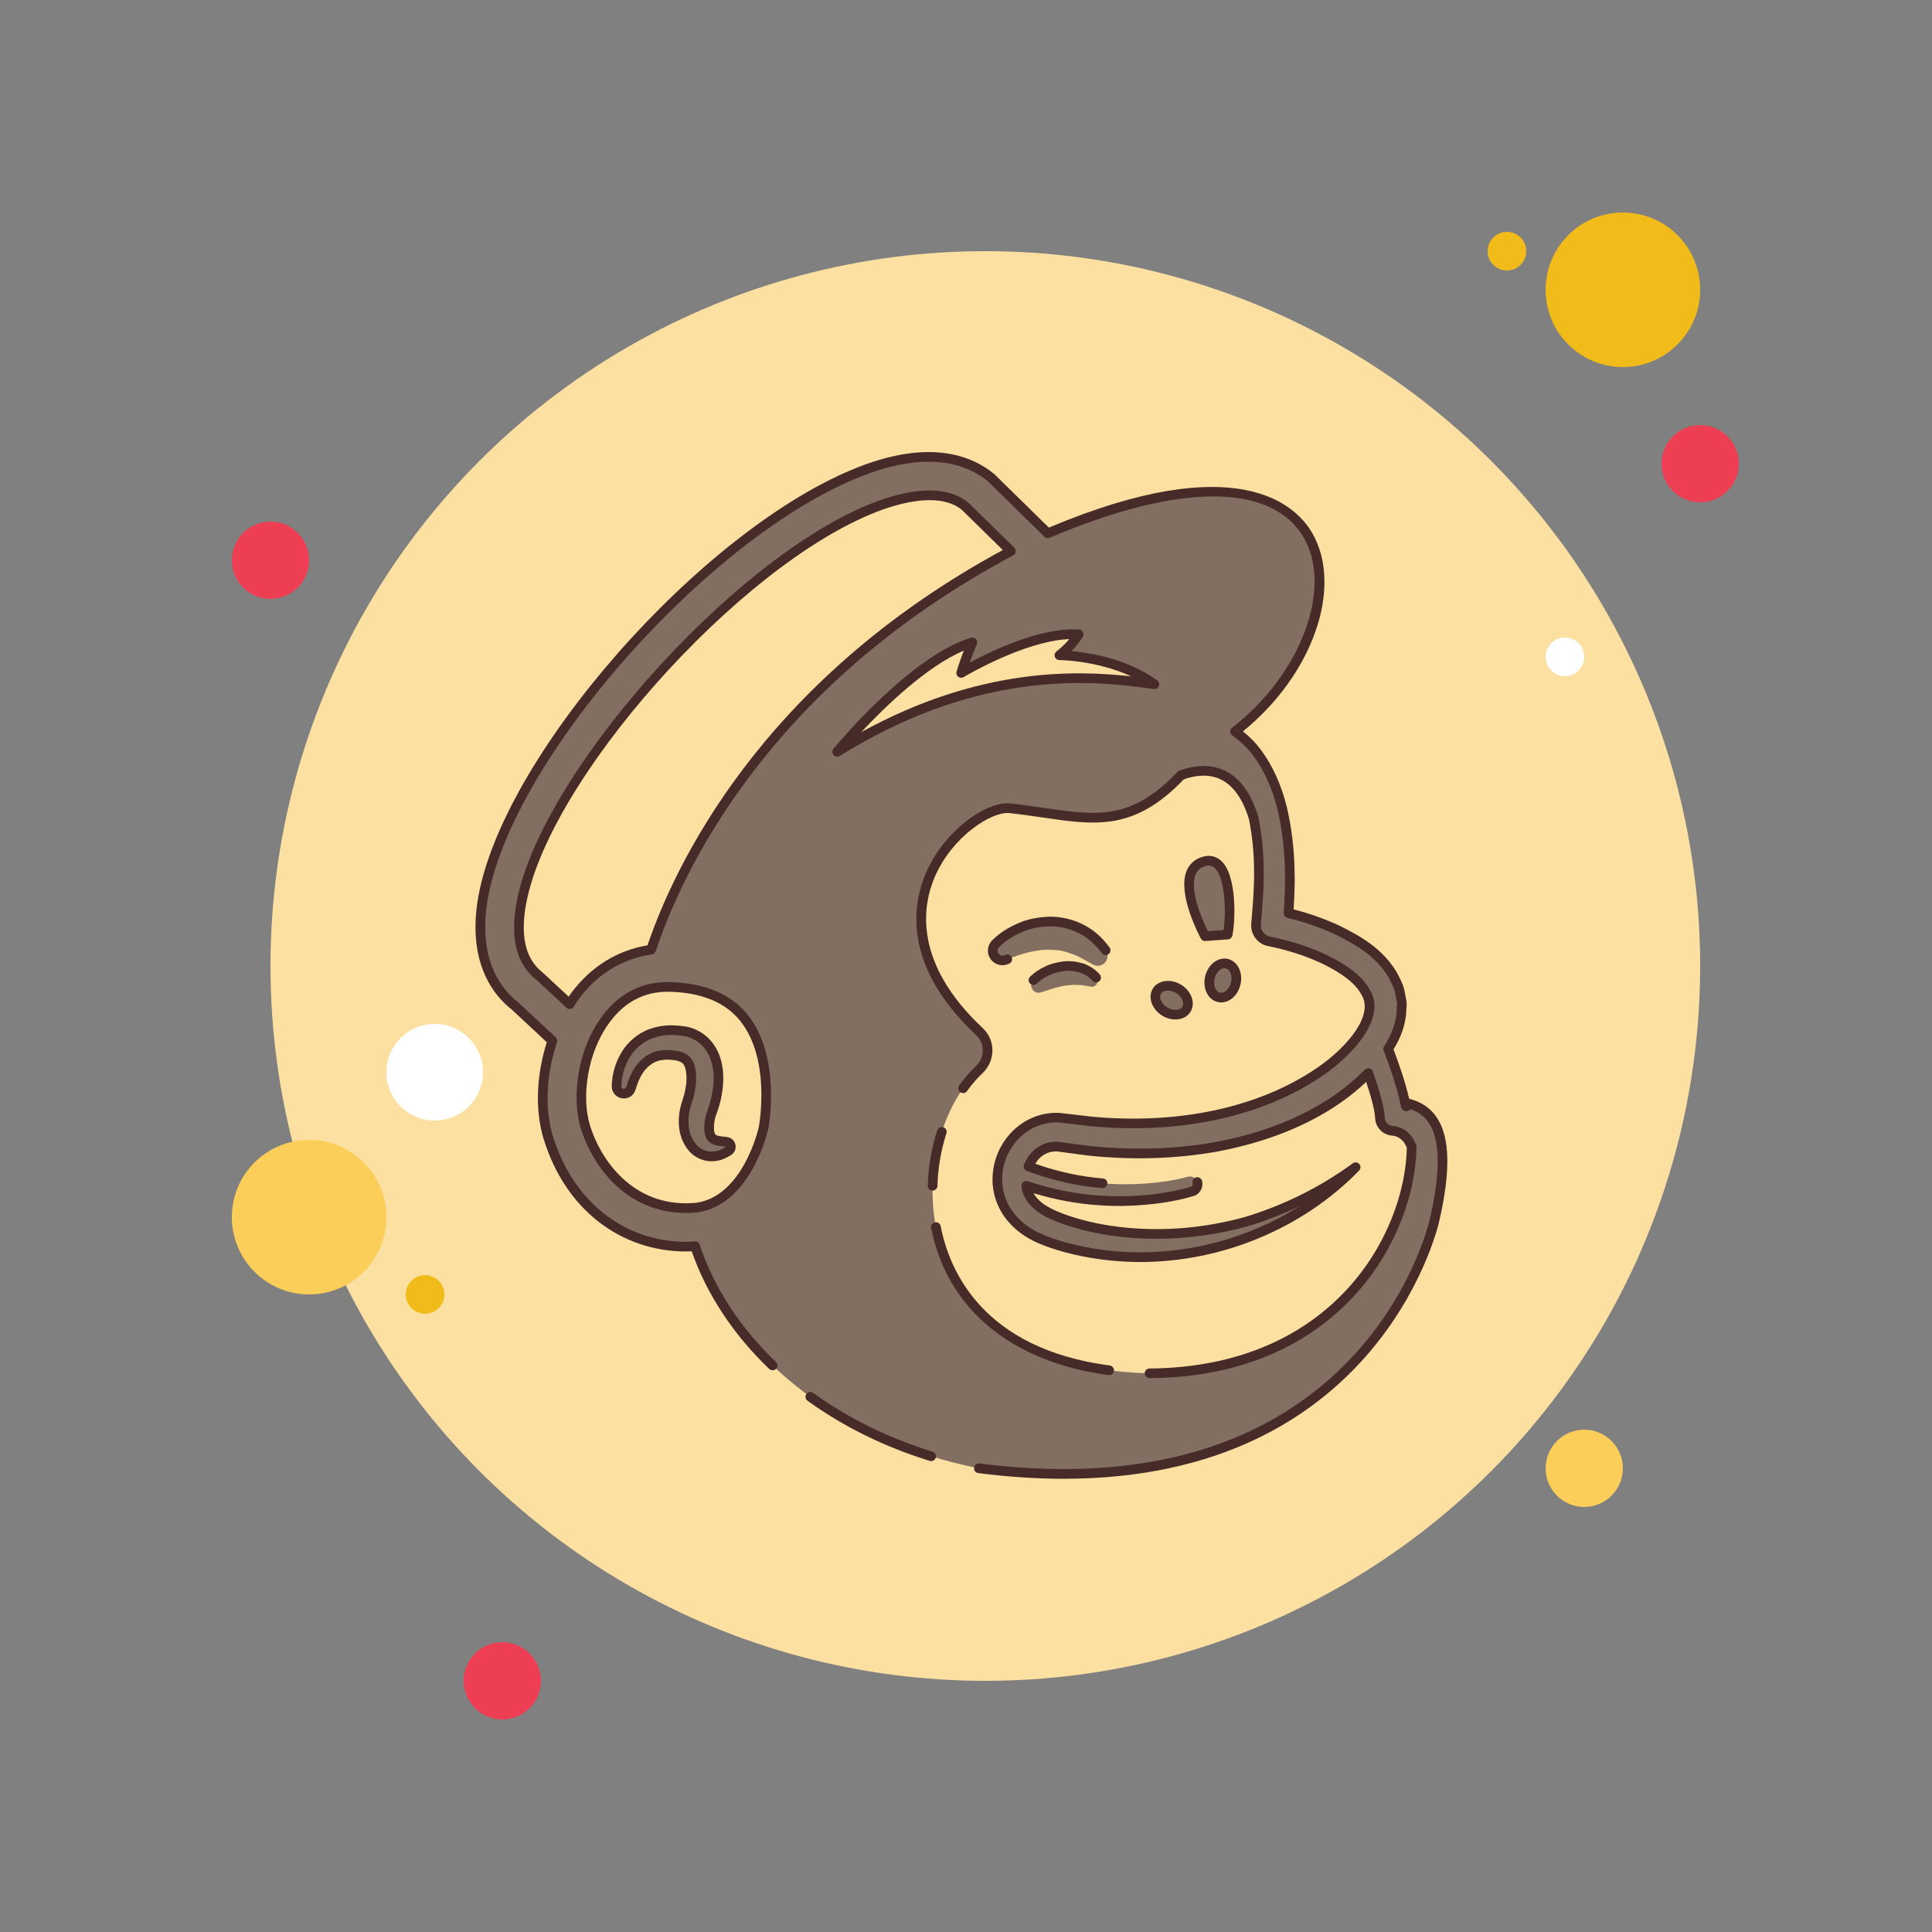 <svg xmlns="http://www.w3.org/2000/svg"  viewBox="0 0 100 100" width="500px" height="500px"><rect x="0" y="0" width="100" height="100" fill="#808080" stroke="none"/><circle cx="14" cy="29" r="2" fill="#ee3e54"/><circle cx="78" cy="13" r="1" fill="#f1bc19"/><circle cx="51" cy="50" r="37" fill="#fce0a2"/><circle cx="84" cy="15" r="4" fill="#f1bc19"/><circle cx="88" cy="24" r="2" fill="#ee3e54"/><circle cx="82" cy="76" r="2" fill="#fbcd59"/><circle cx="16" cy="63" r="4" fill="#fbcd59"/><circle cx="26" cy="87" r="2" fill="#ee3e54"/><circle cx="22.5" cy="55.5" r="2.5" fill="#fff"/><circle cx="22" cy="67" r="1" fill="#f1bc19"/><circle cx="81" cy="34" r="1" fill="#fff"/><g><path fill="#836f61" d="M63.542,48.375c0.208-0.917,0.25-4.375-1.333-3.75c-1.583,0.625,0.167,3.833,0.167,3.833 L63.542,48.375z"/><path fill="#836f61" d="M52.061,49.677l0.073-0.027c0.354-0.133,0.766-0.283,1.143-0.368 c0.386-0.082,0.76-0.147,1.125-0.117c0.365-0.004,0.717,0.068,1.061,0.205c0.357,0.108,0.684,0.326,1.058,0.526l0.063,0.034 c0.165,0.088,0.373,0.081,0.535-0.037c0.225-0.164,0.274-0.479,0.11-0.704c-0.304-0.417-0.691-0.802-1.184-1.061 c-0.481-0.271-1.048-0.414-1.602-0.43c-0.555,0.004-1.102,0.091-1.59,0.297c-0.495,0.208-0.921,0.46-1.321,0.856 c-0.136,0.135-0.188,0.342-0.117,0.533C51.513,49.643,51.802,49.774,52.061,49.677z"/><path fill="#836f61" d="M55.977,50.102c-0.296-0.082-0.612-0.132-0.912-0.09c-0.297,0.045-0.591,0.102-0.85,0.233 c-0.267,0.124-0.497,0.265-0.725,0.486c-0.1,0.098-0.143,0.247-0.097,0.389c0.064,0.201,0.279,0.312,0.479,0.248l0.053-0.017 l0.633-0.202c0.216-0.049,0.417-0.12,0.625-0.139c0.205-0.026,0.403-0.045,0.604-0.028c0.207-0.007,0.404,0.048,0.643,0.082 l0.053,0.007c0.079,0.011,0.162-0.012,0.226-0.069c0.117-0.104,0.128-0.283,0.024-0.401 C56.538,50.379,56.274,50.2,55.977,50.102z"/><path fill="#836f61" d="M60.286,52.357c0.422,0.259,0.925,0.206,1.123-0.118c0.198-0.324,0.018-0.796-0.404-1.055 c-0.422-0.258-0.924-0.206-1.123,0.118S59.865,52.098,60.286,52.357z"/><path fill="#836f61" d="M62.623,50.591c-0.115,0.481,0.092,0.943,0.462,1.031s0.762-0.231,0.876-0.712 c0.115-0.481-0.092-0.943-0.462-1.031S62.737,50.109,62.623,50.591z"/><path fill="#836f61" d="M37.701,59.575c0.067-0.041,0.116-0.111,0.124-0.195c0.014-0.142-0.089-0.268-0.23-0.283 l-0.046-0.004c-0.226-0.023-0.44-0.033-0.576-0.109c-0.141-0.072-0.184-0.151-0.217-0.244c-0.072-0.187-0.071-0.556,0.009-0.898 c0.038-0.17,0.106-0.3,0.2-0.608c0.082-0.264,0.136-0.53,0.176-0.804c0.073-0.543,0.085-1.133-0.15-1.753 c-0.126-0.308-0.321-0.614-0.598-0.854c-0.282-0.225-0.608-0.388-0.932-0.441c-0.599-0.092-1.159-0.096-1.747,0.115 c-0.58,0.202-1.07,0.642-1.353,1.139c-0.289,0.504-0.429,1.012-0.449,1.579c-0.006,0.169,0.102,0.328,0.272,0.378 c0.201,0.06,0.413-0.055,0.472-0.256l0.015-0.05c0.111-0.374,0.291-0.791,0.536-1.077c0.252-0.29,0.543-0.479,0.876-0.561 c0.324-0.078,0.746-0.056,1.077,0.024c0.289,0.092,0.431,0.222,0.534,0.496c0.091,0.281,0.113,0.672,0.057,1.069 c-0.028,0.197-0.068,0.399-0.127,0.591c-0.045,0.146-0.161,0.46-0.205,0.76c-0.082,0.579-0.054,1.253,0.451,1.844 c0.256,0.289,0.668,0.442,0.999,0.422C37.21,59.851,37.469,59.714,37.701,59.575z"/><path fill="#836f61" d="M72.75,57.083c0.02,0.056,0.029,0.124,0.047,0.182c-0.013-0.004-0.025-0.012-0.038-0.016 c-0.172-0.969-0.634-2.249-0.909-2.961c0.32-0.492,0.591-1.074,0.674-1.738l0.037-0.539c0.005-0.179-0.053-0.358-0.082-0.538 c-0.049-0.372-0.221-0.678-0.381-0.992c-0.719-1.208-1.814-1.809-2.842-2.326c-0.831-0.388-1.679-0.679-2.559-0.891 c0.048-0.761,0.085-1.522,0.059-2.294c-0.027-1.018-0.14-2.046-0.376-3.068c-0.243-1.019-0.648-2.041-1.315-2.94 c-0.308-0.419-0.701-0.789-1.14-1.102c7.043-5.404,6.762-17.26-9.691-10.256l-2.932-2.876c-1.104-0.91-3.164-1.709-6.693-0.352 c-8.09,3.11-18.558,15.021-19.65,22.359c-0.442,2.972,0.712,4.569,1.693,5.33l1.938,1.805c-0.556,1.664-0.669,3.514-0.213,5.005 c1.069,3.5,3.815,5.652,7.155,5.652c0.146,0,0.296-0.014,0.445-0.022C37.793,69.984,43.274,74.538,50.667,76 c17,2.167,22.583-8.5,23.583-12.833C75.25,58.833,74.333,57.416,72.75,57.083z M30.29,58.291 c-0.434-1.42-0.197-3.855,1.097-5.572c0.819-1.086,1.888-1.637,3.174-1.637c0.027,0,0.055,0,0.083,0.001 c1.74,0.039,3.039,0.576,3.86,1.597c1.664,2.068,1.047,5.539,1.016,5.704c-0.037,0.164-0.872,3.743-3.451,4.122 C32.853,62.82,30.944,60.431,30.29,58.291z M33.703,49.153c-1.548,0.218-2.896,1.014-3.912,2.362 c-0.109,0.145-0.202,0.306-0.302,0.461l-1.54-1.431c-0.925-0.722-1.256-1.872-1.012-3.516 c0.972-6.526,11.111-17.988,18.39-20.786c1.454-0.559,3.448-1.006,4.639-0.03l2.358,2.315 C39.252,35.489,34.874,45.631,33.703,49.153z M50.333,33.25C50,34,49.75,34.833,49.75,34.833s3.583-2.167,6.083-2 c-0.417,0.667-1,1.083-1,1.083s2.833,0,4.917,1.5c-2.5-0.333-8.667-1.333-16.417,3.5C43.333,38.916,47.25,34.166,50.333,33.25z M59.5,71.083c-13.013-0.303-12.838-11.939-8.829-15.702c0.584-0.548,0.606-1.439,0.023-1.987 c-6.634-6.227-0.569-11.719,1.556-11.561c3.748,0.407,5.904,1.44,8.88-1.706c1.08-0.403,2.914-0.584,3.763,2.228 c0.174,0.857,0.261,1.748,0.268,2.649c0.015,0.938-0.065,1.883-0.147,2.828c-0.034,0.42,0.252,0.813,0.676,0.895 c0.971,0.188,1.961,0.5,2.855,0.923c0.875,0.423,1.742,0.983,2.114,1.665c0.838,1.267-0.756,3.068-2.342,4.161 c-3.35,2.289-7.697,2.955-11.833,2.57l-0.779-0.084l-0.388-0.052l-0.194-0.026l-0.265-0.027 c-0.723-0.053-1.469,0.196-2.015,0.643c-1.1,0.874-1.547,2.458-0.965,3.772c0.278,0.651,0.78,1.159,1.32,1.506 c0.559,0.355,1.11,0.531,1.653,0.703c1.096,0.328,2.213,0.504,3.332,0.569c4.481,0.25,8.965-1.53,11.983-4.632 c-1.747,1.278-3.68,2.222-5.692,2.828c-2.029,0.555-4.138,0.746-6.199,0.553c-1.028-0.104-2.047-0.295-3.004-0.62 c-0.984-0.324-1.795-0.746-2.076-1.471c-0.046-0.103-0.055-0.216-0.076-0.327c1.259,0.419,2.565,0.688,3.884,0.762 c0.786,0.053,1.575,0.034,2.358-0.04c0.789-0.077,1.55-0.198,2.341-0.432c0.206-0.061,0.327-0.276,0.271-0.484 c-0.057-0.211-0.275-0.337-0.487-0.279l-0.024,0.006c-0.68,0.184-1.438,0.294-2.173,0.346c-0.74,0.052-1.486,0.054-2.224-0.013 c-1.313-0.103-2.601-0.412-3.829-0.871c0.119-0.279,0.286-0.539,0.523-0.718c0.294-0.228,0.64-0.333,0.994-0.305l0.342,0.046 l0.412,0.061l0.826,0.102c2.205,0.233,4.451,0.189,6.662-0.209c2.201-0.419,4.385-1.177,6.279-2.5 c0.549-0.387,1.066-0.821,1.546-1.311c0.291,0.825,0.586,1.788,0.604,2.316c0.013,0.363,0.303,0.657,0.667,0.674 c0.055,0.003,0.544,0.041,0.851,0.56c0.044,0.074,0.086,0.169,0.124,0.278C73.004,64.076,69.1,71.013,59.5,71.083z"/><g><path fill="#472b29" d="M62.375,48.708c-0.091,0-0.175-0.05-0.219-0.13c-0.049-0.09-1.2-2.224-0.757-3.447 c0.128-0.353,0.37-0.602,0.718-0.739c0.51-0.201,0.858-0.037,1.062,0.137c0.874,0.75,0.762,3.219,0.606,3.9 c-0.024,0.107-0.116,0.186-0.226,0.194l-1.167,0.083C62.387,48.708,62.381,48.708,62.375,48.708z M63.542,48.375h0.006H63.542z M62.565,44.8c-0.073,0-0.161,0.016-0.265,0.057c-0.212,0.084-0.354,0.229-0.432,0.444c-0.282,0.777,0.319,2.239,0.652,2.896 l0.811-0.058c0.135-0.866,0.102-2.732-0.479-3.23C62.792,44.857,62.704,44.8,62.565,44.8z"/><path fill="#472b29" d="M51.886,49.959c-0.304,0-0.591-0.186-0.705-0.487c-0.104-0.277-0.036-0.59,0.174-0.799 c0.392-0.386,0.823-0.667,1.401-0.909c0.484-0.205,1.051-0.312,1.684-0.317c0.62,0.018,1.23,0.182,1.727,0.462 c0.468,0.246,0.895,0.627,1.262,1.131c0.082,0.112,0.057,0.268-0.054,0.349c-0.112,0.081-0.268,0.057-0.349-0.054 c-0.323-0.441-0.692-0.773-1.098-0.987c-0.434-0.245-0.962-0.386-1.493-0.402c-0.558,0.004-1.06,0.098-1.484,0.278 c-0.517,0.217-0.9,0.465-1.243,0.804c-0.07,0.07-0.093,0.175-0.059,0.267c0.049,0.13,0.196,0.196,0.324,0.147l0.073-0.027 c0.129-0.048,0.273,0.017,0.322,0.146c0.049,0.129-0.017,0.273-0.146,0.322l-0.073,0.027 C52.063,49.943,51.974,49.959,51.886,49.959z"/><path fill="#472b29" d="M53.491,50.982c-0.065,0-0.13-0.025-0.179-0.075c-0.096-0.099-0.094-0.257,0.005-0.354 c0.226-0.22,0.47-0.385,0.794-0.534c0.267-0.135,0.561-0.2,0.917-0.254c0.3-0.041,0.631-0.009,1.016,0.096 c0.345,0.113,0.644,0.311,0.878,0.575c0.092,0.103,0.082,0.261-0.021,0.353c-0.104,0.091-0.263,0.082-0.353-0.021 c-0.173-0.195-0.403-0.347-0.648-0.428c-0.307-0.084-0.573-0.111-0.8-0.08c-0.306,0.046-0.556,0.1-0.771,0.209 c-0.281,0.131-0.478,0.262-0.663,0.442C53.617,50.958,53.554,50.982,53.491,50.982z"/><path fill="#472b29" d="M60.838,52.769c-0.225,0-0.463-0.065-0.683-0.199l0,0c-0.539-0.331-0.756-0.958-0.486-1.399 c0.27-0.44,0.928-0.53,1.466-0.2c0.539,0.33,0.757,0.958,0.487,1.398C61.462,52.631,61.166,52.769,60.838,52.769z M60.417,52.144c0.299,0.184,0.656,0.167,0.78-0.035c0.124-0.202-0.024-0.528-0.322-0.711c-0.298-0.182-0.654-0.167-0.779,0.035 C59.971,51.635,60.119,51.961,60.417,52.144L60.417,52.144z"/><path fill="#472b29" d="M63.207,51.886c-0.061,0-0.121-0.007-0.18-0.021c-0.252-0.06-0.464-0.245-0.583-0.509 c-0.109-0.245-0.132-0.537-0.064-0.823l0,0c0.068-0.286,0.22-0.537,0.428-0.706c0.225-0.182,0.5-0.251,0.749-0.192 c0.252,0.06,0.465,0.245,0.583,0.509c0.11,0.245,0.133,0.537,0.064,0.823c-0.068,0.286-0.22,0.537-0.428,0.706 C63.604,51.812,63.404,51.886,63.207,51.886z M63.375,50.114c-0.109,0-0.201,0.061-0.251,0.101 c-0.121,0.099-0.215,0.257-0.257,0.433c0,0,0,0,0,0c-0.042,0.177-0.03,0.36,0.034,0.503c0.032,0.071,0.105,0.194,0.242,0.227 c0.141,0.033,0.258-0.045,0.318-0.094c0.121-0.099,0.215-0.257,0.257-0.433c0.042-0.177,0.03-0.361-0.034-0.503 c-0.032-0.071-0.105-0.194-0.242-0.227C63.418,50.116,63.396,50.114,63.375,50.114z M62.623,50.591h0.006H62.623z"/><path fill="#472b29" d="M36.802,60.107c-0.399,0-0.845-0.198-1.12-0.509c-0.463-0.542-0.629-1.21-0.511-2.045 c0.039-0.265,0.125-0.528,0.183-0.702l0.031-0.096c0.049-0.159,0.088-0.34,0.119-0.553c0.05-0.353,0.032-0.711-0.047-0.957 c-0.072-0.191-0.153-0.265-0.373-0.335c-0.305-0.073-0.682-0.082-0.942-0.02c-0.279,0.068-0.523,0.226-0.746,0.481 c-0.19,0.222-0.363,0.572-0.485,0.984c-0.063,0.212-0.17,0.345-0.318,0.425c-0.148,0.08-0.319,0.098-0.479,0.051 c-0.275-0.082-0.461-0.339-0.451-0.626c0.022-0.622,0.176-1.16,0.482-1.695c0.324-0.571,0.88-1.039,1.487-1.25 c0.557-0.2,1.133-0.239,1.867-0.126c0.357,0.058,0.719,0.228,1.05,0.493c0.288,0.248,0.518,0.576,0.673,0.954 c0.275,0.725,0.233,1.386,0.167,1.881c-0.045,0.313-0.105,0.588-0.185,0.844c-0.045,0.148-0.084,0.256-0.118,0.348 c-0.033,0.09-0.059,0.16-0.077,0.241c-0.074,0.314-0.068,0.629-0.02,0.754c0.02,0.055,0.027,0.075,0.097,0.111 c0.079,0.044,0.235,0.059,0.387,0.074l0.102,0.01c0.181,0.018,0.302,0.084,0.388,0.189c0.086,0.105,0.125,0.238,0.111,0.373 c-0.015,0.157-0.106,0.301-0.243,0.384c0,0,0,0-0.001,0.001c-0.251,0.15-0.553,0.311-0.958,0.316 C36.849,60.107,36.825,60.107,36.802,60.107z M34.541,54.35c0.224,0,0.46,0.027,0.678,0.08c0.38,0.121,0.581,0.308,0.709,0.651 c0.107,0.33,0.132,0.76,0.071,1.192c-0.035,0.24-0.079,0.446-0.136,0.631l-0.034,0.105c-0.052,0.158-0.13,0.396-0.162,0.617 c-0.098,0.693,0.027,1.216,0.393,1.645c0.188,0.212,0.505,0.347,0.794,0.335c0.292-0.004,0.506-0.118,0.718-0.245l0,0 c0.001-0.001,0.004-0.004,0.004-0.006l-0.15-0.023c-0.212-0.02-0.413-0.039-0.575-0.131c-0.209-0.106-0.285-0.251-0.33-0.379 c-0.089-0.232-0.089-0.652,0.002-1.039c0.022-0.099,0.053-0.187,0.094-0.3c0.031-0.085,0.068-0.186,0.11-0.324 c0.072-0.232,0.126-0.482,0.167-0.767c0.059-0.434,0.096-1.015-0.137-1.628c-0.123-0.3-0.306-0.562-0.527-0.753 c-0.253-0.202-0.543-0.34-0.809-0.384c-0.654-0.101-1.14-0.07-1.623,0.104c-0.498,0.173-0.953,0.557-1.22,1.027 c-0.265,0.462-0.397,0.927-0.417,1.465c-0.002,0.059,0.036,0.112,0.093,0.129c0.056,0.016,0.144-0.029,0.162-0.088 c0.097-0.327,0.282-0.847,0.601-1.219c0.29-0.334,0.628-0.549,1.007-0.641C34.177,54.368,34.355,54.35,34.541,54.35z M37.701,59.575h0.006H37.701z"/><path fill="#472b29" d="M55.059,76.541c-1.378,0-2.849-0.092-4.424-0.293c-0.137-0.018-0.234-0.143-0.216-0.28 c0.017-0.137,0.143-0.232,0.28-0.217C70.275,78.25,73.864,63.73,74.006,63.11c0.553-2.394,0.544-4.061-0.026-4.953 c-0.227-0.356-0.549-0.602-0.979-0.747c-0.009,0.012-0.019,0.024-0.03,0.035c-0.067,0.066-0.167,0.088-0.255,0.057 c-0.09-0.028-0.187-0.116-0.203-0.209c-0.168-0.953-0.634-2.236-0.896-2.915c-0.029-0.075-0.02-0.159,0.024-0.227 c0.359-0.552,0.567-1.086,0.635-1.632l0.035-0.525c0.002-0.084-0.021-0.191-0.044-0.304c-0.013-0.059-0.025-0.117-0.035-0.176 c-0.039-0.3-0.17-0.555-0.308-0.824l-0.049-0.095c-0.661-1.109-1.669-1.681-2.731-2.216c-0.796-0.371-1.618-0.657-2.506-0.872 c-0.118-0.028-0.199-0.137-0.191-0.259c0.053-0.839,0.083-1.547,0.059-2.27c-0.027-1.062-0.151-2.077-0.369-3.02 c-0.265-1.107-0.693-2.066-1.272-2.847c-0.281-0.383-0.645-0.734-1.084-1.047c-0.064-0.046-0.104-0.12-0.105-0.199 c-0.001-0.079,0.035-0.155,0.098-0.203c3.538-2.714,5.235-7.218,3.707-9.835c-1.661-2.845-6.454-2.842-13.147,0.008 c-0.092,0.039-0.201,0.02-0.273-0.052l-2.933-2.876c-1.037-0.854-3.011-1.612-6.428-0.297 c-8.027,3.086-18.411,14.892-19.493,22.162c-0.447,3.007,0.81,4.483,1.599,5.096l1.955,1.819 c0.072,0.067,0.098,0.169,0.067,0.262c-0.563,1.683-0.64,3.452-0.211,4.853c1.032,3.377,3.682,5.475,6.916,5.475 c0.1,0,0.201-0.007,0.303-0.014l0.128-0.008c0.135-0.002,0.216,0.064,0.251,0.171c0.73,2.202,2.095,4.301,3.947,6.069 c0.1,0.095,0.104,0.254,0.008,0.354c-0.094,0.1-0.252,0.104-0.354,0.008c-1.859-1.776-3.244-3.878-4.014-6.09 c-0.09,0.006-0.181,0.01-0.27,0.01c-3.462,0-6.296-2.234-7.395-5.829c-0.445-1.455-0.384-3.271,0.165-5.004l-1.821-1.696 c-0.858-0.665-2.255-2.291-1.77-5.55c1.102-7.405,11.653-19.42,19.807-22.555c3.644-1.401,5.786-0.561,6.942,0.392l2.83,2.774 c9.751-4.109,12.772-1.187,13.621,0.265c1.639,2.807,0.034,7.361-3.577,10.281c0.366,0.292,0.679,0.614,0.932,0.958 c0.619,0.835,1.075,1.855,1.356,3.03c0.226,0.977,0.354,2.026,0.382,3.119c0.023,0.68-0.001,1.344-0.047,2.108 c0.844,0.216,1.632,0.497,2.403,0.857c1.137,0.573,2.213,1.186,2.951,2.425l0.056,0.108c0.152,0.296,0.309,0.602,0.358,0.98 c0.007,0.042,0.018,0.094,0.029,0.145c0.029,0.137,0.059,0.278,0.055,0.432l-0.037,0.549c-0.074,0.6-0.285,1.169-0.645,1.749 c0.243,0.637,0.612,1.673,0.809,2.555c0.653,0.165,1.132,0.499,1.463,1.018c0.654,1.024,0.685,2.769,0.092,5.335 C74.358,63.81,71.217,76.541,55.059,76.541z M48.195,75.626c-0.024,0-0.049-0.004-0.074-0.011 c-2.337-0.723-4.465-1.771-6.326-3.114c-0.112-0.081-0.137-0.237-0.056-0.349c0.081-0.113,0.238-0.137,0.349-0.056 c1.816,1.312,3.896,2.335,6.18,3.042c0.132,0.041,0.206,0.181,0.165,0.313C48.4,75.557,48.302,75.626,48.195,75.626z M59.5,71.333c-0.137,0-0.249-0.111-0.25-0.248c-0.001-0.138,0.11-0.251,0.248-0.252c9.559-0.071,13.235-7.023,13.318-11.422 c-0.028-0.074-0.058-0.139-0.089-0.192c-0.239-0.404-0.608-0.435-0.649-0.437c-0.488-0.023-0.885-0.425-0.903-0.915 c-0.012-0.355-0.175-1.011-0.462-1.868c-0.399,0.378-0.833,0.733-1.294,1.058c-1.733,1.21-3.878,2.065-6.376,2.541 c-2.146,0.386-4.41,0.458-6.735,0.212l-1.587-0.21c-0.28-0.021-0.563,0.065-0.807,0.254c-0.124,0.093-0.232,0.221-0.327,0.381 c1.171,0.415,2.348,0.671,3.5,0.761c0.138,0.011,0.241,0.131,0.229,0.269c-0.011,0.138-0.136,0.239-0.269,0.23 c-1.284-0.101-2.595-0.399-3.897-0.886c-0.063-0.024-0.115-0.073-0.142-0.136s-0.027-0.134,0-0.197 c0.152-0.357,0.355-0.633,0.602-0.819c0.341-0.265,0.745-0.389,1.165-0.354l1.59,0.21c2.274,0.24,4.492,0.17,6.587-0.207 c2.426-0.462,4.506-1.29,6.18-2.459c0.548-0.386,1.057-0.817,1.51-1.28c0.061-0.062,0.148-0.088,0.233-0.069 c0.084,0.019,0.153,0.08,0.182,0.161c0.394,1.118,0.602,1.923,0.619,2.39c0.008,0.232,0.196,0.422,0.428,0.433 c0.114,0.006,0.69,0.067,1.055,0.682c0.051,0.086,0.101,0.196,0.145,0.323c0.01,0.028,0.015,0.057,0.014,0.086 c-0.062,4.585-3.866,11.887-13.815,11.96C59.501,71.333,59.5,71.333,59.5,71.333z M57.411,71.176 c-0.011,0-0.022-0.001-0.033-0.002c-5.024-0.665-8.371-3.44-9.18-7.615c-0.026-0.135,0.063-0.267,0.198-0.293 c0.13-0.026,0.267,0.062,0.293,0.198c0.45,2.322,2.185,6.346,8.754,7.215c0.137,0.018,0.233,0.144,0.215,0.281 C57.642,71.084,57.534,71.176,57.411,71.176z M59.024,65.322c-0.285,0-0.57-0.008-0.855-0.024 c-1.196-0.069-2.336-0.264-3.389-0.579c-0.528-0.167-1.122-0.354-1.715-0.731c-0.457-0.293-1.072-0.812-1.417-1.619 c-0.614-1.387-0.178-3.098,1.039-4.066c0.601-0.491,1.421-0.751,2.189-0.696l1.635,0.191c4.516,0.42,8.663-0.477,11.665-2.528 c1.587-1.094,2.977-2.756,2.274-3.817c-0.301-0.551-0.975-1.075-2.015-1.578c-0.843-0.399-1.81-0.711-2.794-0.903 c-0.545-0.105-0.923-0.604-0.877-1.161c0.076-0.873,0.161-1.86,0.146-2.804c-0.007-0.902-0.096-1.777-0.264-2.604 c-0.313-1.035-0.801-1.734-1.444-2.052c-0.673-0.333-1.413-0.195-1.933-0.01c-2.549,2.67-4.546,2.377-7.306,1.972 c-0.544-0.08-1.121-0.165-1.742-0.232c-0.917-0.063-2.913,1.203-3.822,3.274c-0.644,1.466-1.18,4.436,2.464,7.856 c0.326,0.306,0.505,0.717,0.505,1.155c0,0.452-0.188,0.877-0.528,1.197c-0.279,0.262-0.543,0.568-0.785,0.91 c-0.079,0.113-0.237,0.14-0.348,0.06c-0.113-0.08-0.14-0.236-0.06-0.348c0.261-0.37,0.547-0.702,0.851-0.987 c0.238-0.224,0.37-0.52,0.37-0.832c0-0.299-0.124-0.58-0.348-0.791c-3.869-3.631-3.277-6.835-2.58-8.422 c0.948-2.157,3.065-3.66,4.326-3.571c0.636,0.069,1.219,0.155,1.769,0.235c2.72,0.399,4.519,0.664,6.911-1.864 c0.026-0.028,0.059-0.049,0.094-0.062c0.613-0.23,1.525-0.414,2.383,0.011c0.772,0.383,1.346,1.183,1.707,2.378 c0.18,0.881,0.271,1.788,0.279,2.72c0.016,0.967-0.071,1.969-0.148,2.852c-0.024,0.296,0.185,0.572,0.475,0.628 c1.024,0.199,2.032,0.525,2.915,0.942c1.137,0.55,1.886,1.146,2.227,1.771c0.881,1.331-0.578,3.216-2.419,4.487 c-3.099,2.117-7.365,3.044-11.998,2.613l-1.629-0.19c-0.639-0.048-1.324,0.173-1.831,0.587c-1.044,0.83-1.419,2.292-0.895,3.477 c0.296,0.694,0.831,1.142,1.227,1.397c0.537,0.341,1.074,0.51,1.593,0.675c1.013,0.303,2.114,0.491,3.271,0.558 c3.196,0.179,6.408-0.684,9.083-2.371c-0.878,0.418-1.791,0.771-2.734,1.055c-2.083,0.57-4.201,0.758-6.294,0.562 c-1.153-0.117-2.154-0.324-3.062-0.632c-0.854-0.281-1.88-0.72-2.228-1.617c-0.043-0.095-0.061-0.202-0.076-0.296l-0.013-0.074 c-0.017-0.087,0.014-0.177,0.081-0.235s0.159-0.077,0.244-0.049c1.283,0.427,2.568,0.679,3.819,0.75 c0.737,0.049,1.518,0.036,2.321-0.039c0.888-0.086,1.596-0.217,2.294-0.422c0.076-0.022,0.121-0.103,0.101-0.179 c-0.036-0.133,0.042-0.271,0.176-0.307c0.134-0.038,0.271,0.043,0.307,0.176c0.091,0.336-0.106,0.69-0.441,0.79 c-0.72,0.212-1.479,0.352-2.388,0.441c-0.832,0.078-1.638,0.091-2.399,0.04c-1.144-0.064-2.317-0.276-3.49-0.63 c0.263,0.481,0.844,0.846,1.853,1.178c0.874,0.296,1.838,0.495,2.952,0.608c2.033,0.191,4.088,0.008,6.107-0.545 c2.029-0.611,3.918-1.55,5.611-2.788c0.103-0.076,0.25-0.061,0.336,0.038c0.085,0.098,0.082,0.245-0.009,0.338 C67.431,63.588,63.251,65.322,59.024,65.322z M35.504,62.782c-3.017,0-4.813-2.322-5.453-4.418 c-0.452-1.479-0.208-4.013,1.137-5.795c0.869-1.152,2.004-1.737,3.374-1.737l0.087,0.001c1.818,0.04,3.181,0.609,4.05,1.69 c1.742,2.165,1.095,5.755,1.067,5.906c-0.037,0.168-0.908,3.919-3.66,4.323C35.9,62.772,35.699,62.782,35.504,62.782z M34.562,51.332c-1.205,0-2.205,0.517-2.975,1.538c-1.245,1.65-1.474,3.987-1.058,5.348l0,0 c0.626,2.051,2.449,4.342,5.516,4.038c2.404-0.354,3.199-3.782,3.231-3.927c0.025-0.134,0.632-3.504-0.967-5.492 c-0.773-0.961-2.008-1.467-3.67-1.503L34.562,51.332z M48.272,61.624c-0.002,0-0.005,0-0.007,0 c-0.138-0.004-0.247-0.119-0.243-0.257c0.028-0.981,0.193-1.943,0.489-2.86c0.042-0.131,0.182-0.203,0.315-0.161 c0.131,0.042,0.203,0.183,0.161,0.315c-0.282,0.872-0.438,1.787-0.465,2.72C48.519,61.517,48.407,61.624,48.272,61.624z M29.489,52.226c-0.063,0-0.124-0.024-0.17-0.067l-1.54-1.431c-0.987-0.768-1.348-1.995-1.089-3.736 c0.981-6.591,11.208-18.161,18.547-20.983c1.515-0.582,3.592-1.052,4.888,0.01l2.375,2.33c0.057,0.056,0.083,0.135,0.072,0.214 c-0.012,0.079-0.06,0.148-0.13,0.185C39.622,35.575,35.232,45.347,33.94,49.232c-0.03,0.09-0.108,0.156-0.203,0.169 c-1.493,0.21-2.789,0.994-3.748,2.265c-0.074,0.098-0.141,0.205-0.207,0.312l-0.084,0.133c-0.04,0.062-0.105,0.104-0.179,0.113 C29.51,52.225,29.499,52.226,29.489,52.226z M48.119,25.888c-0.969,0-2.011,0.323-2.703,0.589 c-7.217,2.775-17.27,14.128-18.232,20.59c-0.23,1.547,0.07,2.62,0.918,3.282l1.335,1.239c0.049-0.076,0.099-0.152,0.153-0.223 c1.008-1.336,2.362-2.175,3.924-2.435c1.36-4.003,5.799-13.641,18.392-20.46l-2.116-2.077 C49.339,26.022,48.744,25.888,48.119,25.888z M33.703,49.153h0.006H33.703z M43.333,39.166c-0.07,0-0.139-0.029-0.188-0.085 c-0.081-0.092-0.083-0.229-0.005-0.324c0.162-0.197,4.001-4.82,7.122-5.747c0.092-0.027,0.194,0.001,0.259,0.075 c0.064,0.073,0.08,0.177,0.041,0.267c-0.144,0.323-0.272,0.665-0.372,0.946c1.127-0.608,3.69-1.844,5.66-1.713 c0.088,0.006,0.166,0.057,0.206,0.136s0.036,0.172-0.011,0.246c-0.185,0.296-0.399,0.544-0.587,0.734 c0.972,0.087,2.89,0.399,4.438,1.513c0.093,0.067,0.129,0.189,0.086,0.295c-0.042,0.106-0.15,0.171-0.266,0.156l-0.216-0.029 c-2.565-0.346-8.576-1.158-16.035,3.493C43.425,39.154,43.379,39.166,43.333,39.166z M49.886,33.677 c-1.91,0.804-4.061,2.888-5.308,4.219c6.137-3.38,11.181-3.203,13.978-2.885c-1.79-0.833-3.699-0.845-3.722-0.845 c-0.108,0-0.205-0.07-0.238-0.174c-0.033-0.103,0.004-0.216,0.092-0.28c0.004-0.003,0.333-0.241,0.659-0.635 c-2.355,0.104-5.435,1.949-5.467,1.969c-0.088,0.054-0.201,0.047-0.283-0.016c-0.082-0.063-0.116-0.17-0.086-0.269 C49.519,34.735,49.667,34.245,49.886,33.677z"/></g></g></svg>